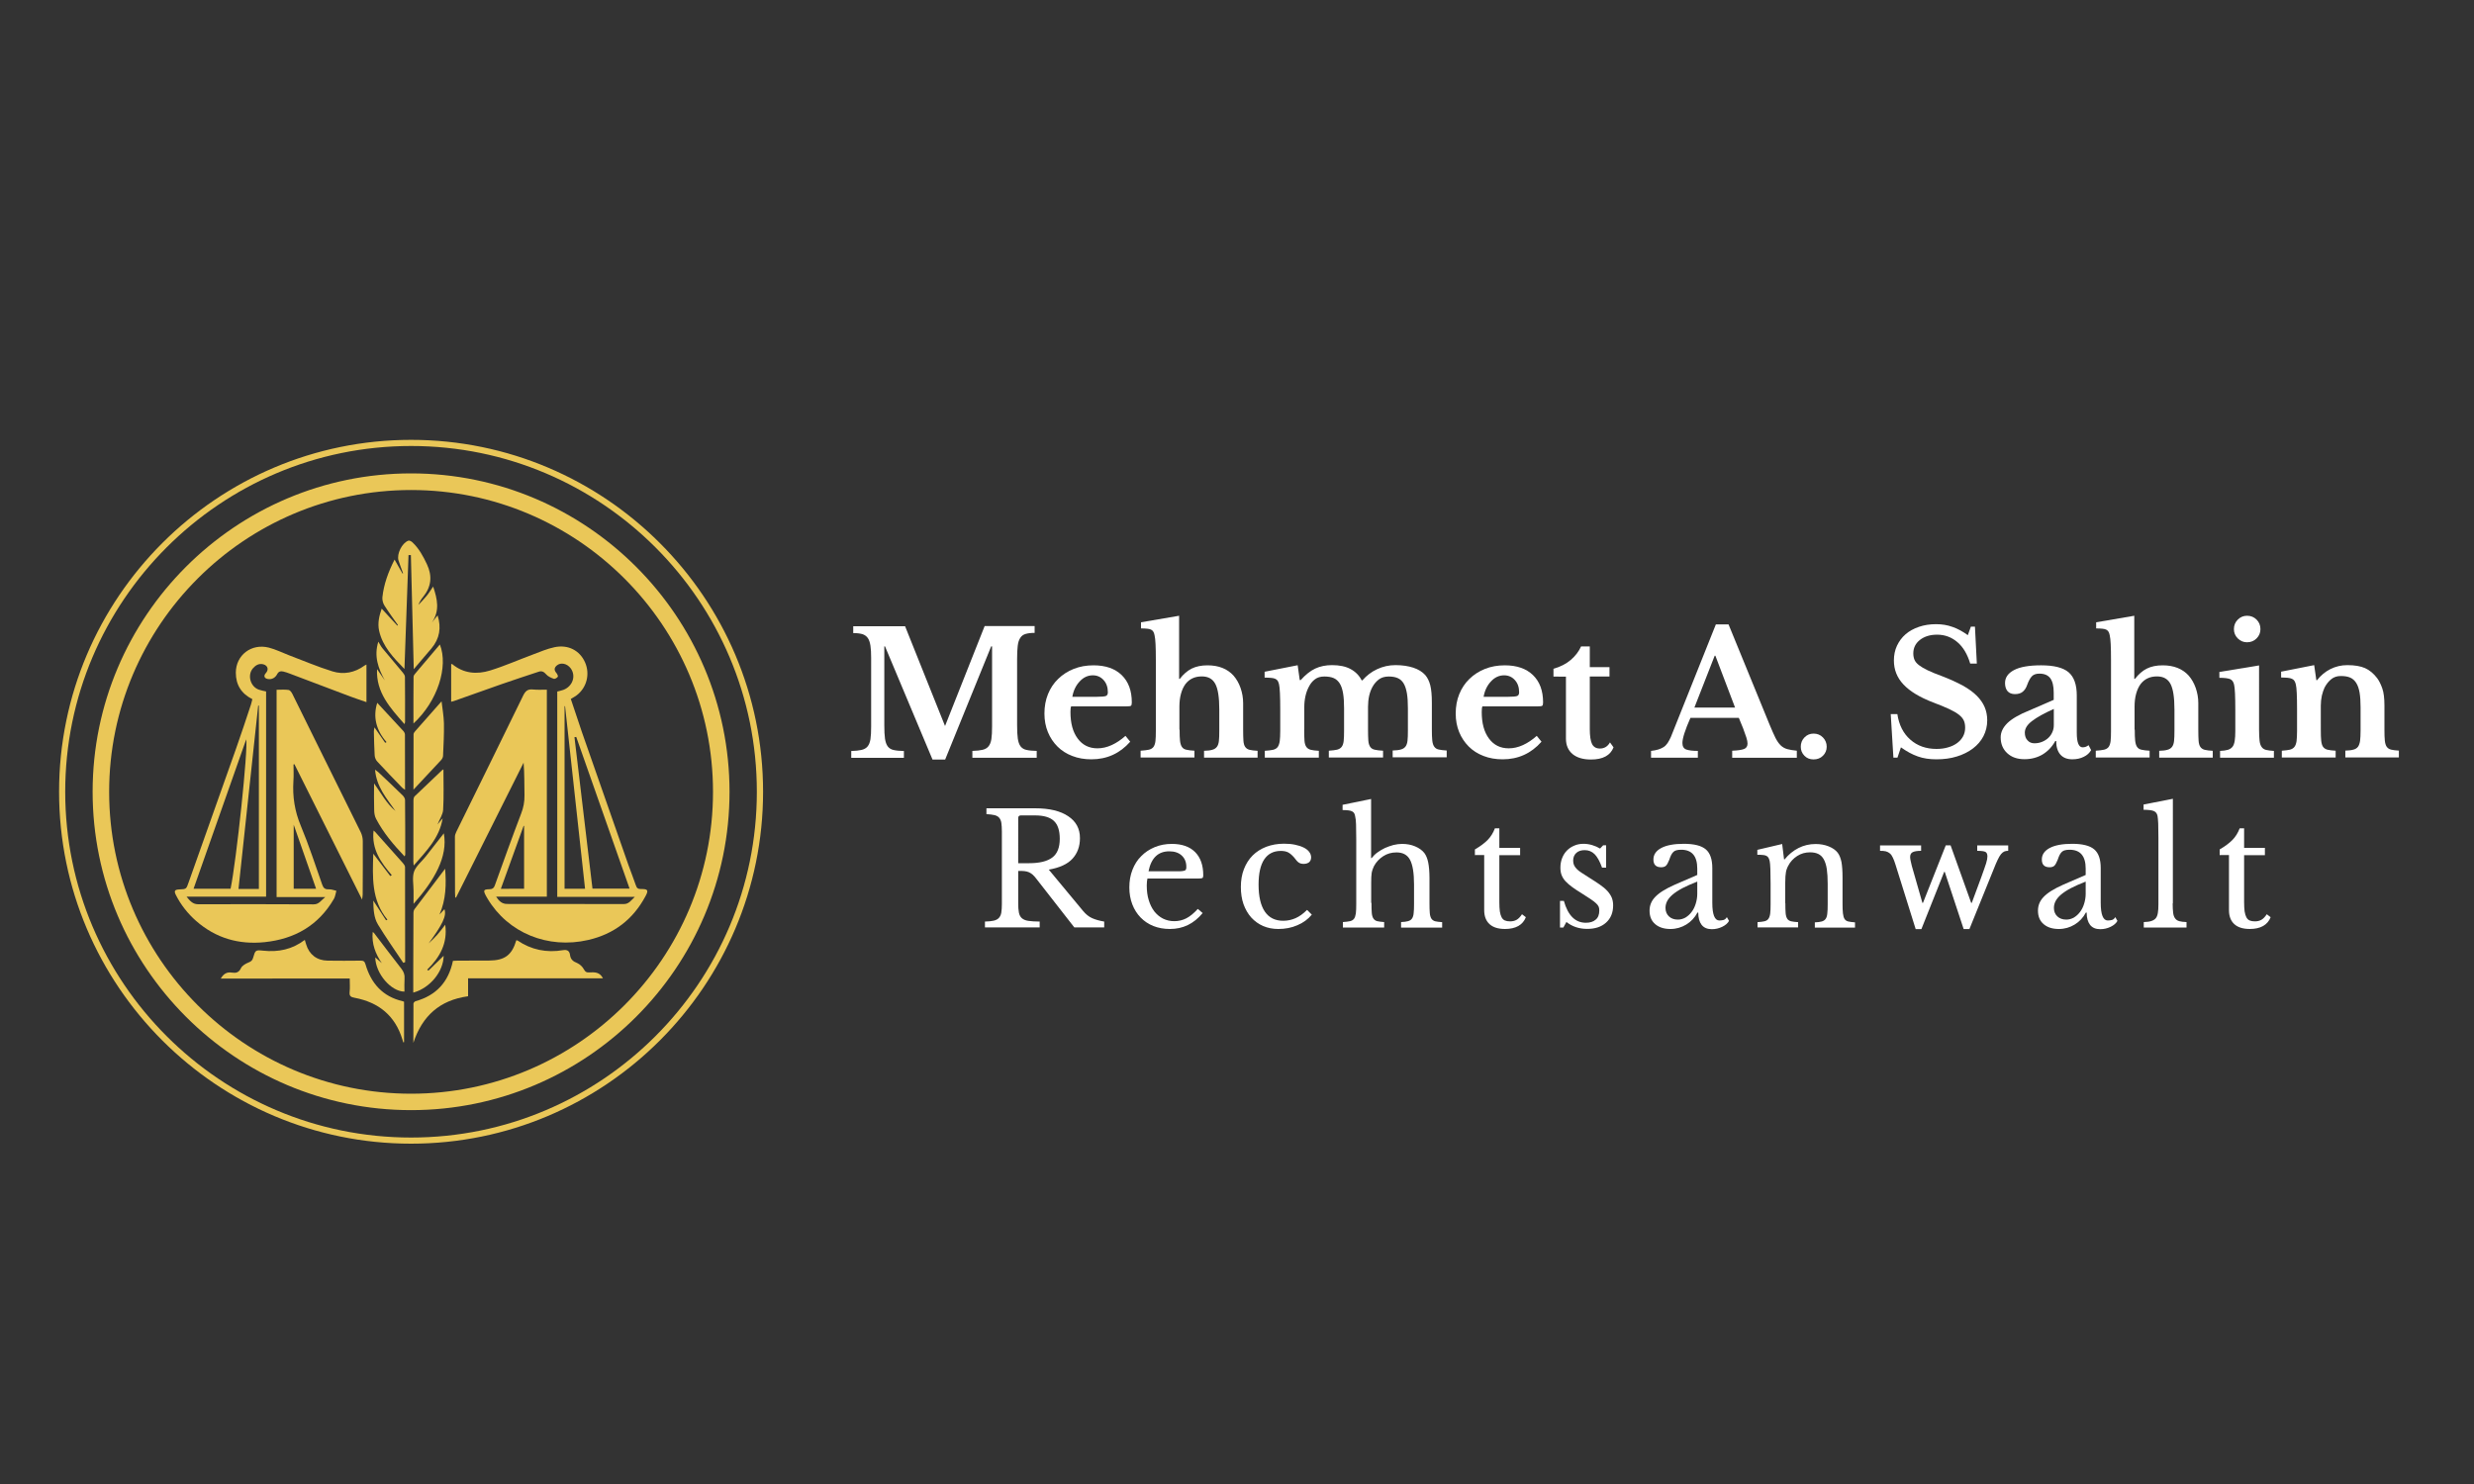 <?xml version="1.0" encoding="UTF-8"?>
<!-- Generator: Adobe Illustrator 28.3.0, SVG Export Plug-In . SVG Version: 6.00 Build 0)  -->
<svg xmlns="http://www.w3.org/2000/svg" xmlns:xlink="http://www.w3.org/1999/xlink" version="1.1" id="Layer_1" x="0px" y="0px" viewBox="0 0 250 150" style="enable-background:new 0 0 250 150;" xml:space="preserve">
<rect x="0" y="0" width="250" height="150" fill="#333333" stroke="none"/>
<style type="text/css">
	.st0{fill:#FFFFFF;}
	.st1{fill:#EAC758;}
</style>
<g>
	<g>
		<path class="st0" d="M95.51,73.35l3.99-10.07h5.05v0.69c-0.38,0-0.69,0.04-0.92,0.11c-0.24,0.07-0.42,0.21-0.54,0.41    c-0.13,0.2-0.21,0.46-0.25,0.8c-0.04,0.34-0.06,0.77-0.06,1.29v6.71c0,0.58,0.02,1.03,0.07,1.37c0.05,0.33,0.14,0.59,0.28,0.78    c0.14,0.18,0.34,0.31,0.6,0.36c0.26,0.06,0.6,0.09,1.03,0.1v0.69h-6.5v-0.69c0.43-0.01,0.77-0.05,1.03-0.11    c0.26-0.06,0.46-0.18,0.6-0.35c0.14-0.17,0.24-0.42,0.29-0.73c0.05-0.32,0.07-0.75,0.07-1.29v-8.09h-0.09l-4.65,11.44h-1.28    l-4.8-11.44h-0.07v7.97c0,0.58,0.02,1.03,0.07,1.37c0.05,0.33,0.14,0.59,0.28,0.78c0.14,0.18,0.34,0.31,0.6,0.36    c0.26,0.06,0.6,0.09,1.03,0.1v0.69h-5.32v-0.69c0.43-0.01,0.77-0.05,1.04-0.11c0.26-0.06,0.47-0.18,0.61-0.35    c0.14-0.17,0.24-0.42,0.29-0.73c0.05-0.32,0.07-0.75,0.07-1.29v-6.95c0-0.48-0.02-0.89-0.07-1.21c-0.05-0.32-0.13-0.58-0.26-0.77    c-0.13-0.19-0.31-0.32-0.54-0.4c-0.24-0.07-0.55-0.11-0.94-0.11v-0.69h5.24l4.03,10.07H95.51z"></path>
		<path class="st0" d="M114.21,74.97c-1.05,1.19-2.36,1.78-3.92,1.78c-0.71,0-1.36-0.11-1.94-0.34c-0.58-0.22-1.08-0.54-1.49-0.95    c-0.41-0.41-0.74-0.9-0.97-1.46c-0.23-0.56-0.35-1.19-0.35-1.88c0-0.71,0.12-1.37,0.36-1.96c0.24-0.59,0.58-1.11,1.03-1.54    c0.44-0.43,0.97-0.77,1.57-1.01c0.6-0.24,1.27-0.36,2-0.36c1.22,0,2.17,0.33,2.85,0.99c0.68,0.66,1.02,1.58,1.02,2.76    c0,0.18-0.03,0.3-0.09,0.34c-0.06,0.04-0.22,0.06-0.48,0.06h-5.56c-0.05,0.1-0.07,0.29-0.07,0.57c0,1.13,0.24,2.02,0.73,2.68    c0.49,0.66,1.15,0.99,2,0.99c0.48,0,0.96-0.11,1.44-0.33c0.48-0.22,0.94-0.53,1.39-0.93L114.21,74.97z M110.86,70.43    c0.46,0,0.76-0.03,0.89-0.08c0.13-0.05,0.2-0.18,0.2-0.37c0-0.51-0.14-0.92-0.43-1.24c-0.29-0.32-0.65-0.48-1.09-0.48    c-0.5,0-0.94,0.2-1.32,0.61c-0.39,0.41-0.64,0.93-0.75,1.56H110.86z"></path>
		<path class="st0" d="M119.2,73.75c0,0.47,0.01,0.84,0.04,1.11c0.03,0.27,0.09,0.48,0.19,0.63c0.1,0.15,0.25,0.25,0.45,0.29    c0.2,0.05,0.48,0.08,0.82,0.1v0.69h-5.44v-0.69c0.35-0.02,0.62-0.06,0.83-0.1c0.21-0.05,0.36-0.14,0.47-0.28    c0.1-0.14,0.17-0.34,0.2-0.6c0.03-0.26,0.04-0.61,0.04-1.05v-7.1c0-0.69-0.01-1.24-0.03-1.63c-0.02-0.4-0.05-0.7-0.1-0.91    c-0.03-0.15-0.07-0.27-0.12-0.35c-0.05-0.09-0.12-0.16-0.22-0.21c-0.1-0.05-0.23-0.09-0.4-0.1c-0.17-0.02-0.38-0.03-0.63-0.03    V62.9l3.85-0.66v6.38h0.07c0.36-0.47,0.76-0.82,1.2-1.04c0.44-0.22,0.98-0.33,1.6-0.33c1.13,0,2,0.35,2.63,1.04    c0.3,0.35,0.54,0.76,0.71,1.25c0.17,0.49,0.26,1,0.26,1.53v2.68c0,0.48,0.01,0.86,0.03,1.13c0.02,0.27,0.08,0.48,0.18,0.62    c0.1,0.14,0.24,0.24,0.44,0.29c0.2,0.05,0.47,0.08,0.81,0.1v0.69h-5.41v-0.69c0.35-0.01,0.62-0.04,0.82-0.1    c0.2-0.05,0.36-0.15,0.47-0.29c0.11-0.14,0.18-0.34,0.21-0.6c0.03-0.26,0.04-0.61,0.04-1.05v-2.13c0-1.22-0.13-2.08-0.4-2.59    c-0.27-0.51-0.72-0.76-1.37-0.76c-0.69,0-1.24,0.25-1.64,0.76c-0.2,0.27-0.35,0.59-0.46,0.99c-0.11,0.39-0.16,0.83-0.16,1.31    V73.75z"></path>
		<path class="st0" d="M131.79,73.73c0,0.48,0.01,0.86,0.03,1.14c0.02,0.28,0.09,0.49,0.19,0.63c0.1,0.14,0.25,0.24,0.45,0.29    c0.2,0.05,0.47,0.08,0.81,0.1v0.69h-5.46v-0.69c0.35-0.02,0.62-0.06,0.83-0.1c0.21-0.05,0.36-0.14,0.47-0.28    c0.1-0.14,0.17-0.34,0.21-0.6c0.03-0.26,0.05-0.61,0.05-1.05v-2.14c0-0.66-0.01-1.2-0.03-1.64c-0.02-0.44-0.05-0.74-0.09-0.9    c-0.03-0.15-0.08-0.27-0.13-0.35c-0.05-0.09-0.13-0.16-0.24-0.21c-0.11-0.05-0.25-0.09-0.42-0.1s-0.4-0.03-0.67-0.03v-0.59    l3.34-0.66l0.21,1.5h0.1c0.48-0.54,0.97-0.93,1.46-1.16c0.49-0.23,1.06-0.35,1.7-0.35c0.76,0,1.39,0.13,1.88,0.4    c0.5,0.27,0.87,0.65,1.12,1.14h0.07c0.42-0.48,0.91-0.86,1.49-1.13c0.58-0.27,1.19-0.41,1.85-0.41c0.69,0,1.29,0.09,1.81,0.26    c0.51,0.17,0.91,0.42,1.2,0.74c0.23,0.27,0.4,0.61,0.51,1.04c0.11,0.43,0.16,1.02,0.16,1.78v2.66c0,0.47,0.01,0.85,0.04,1.12    c0.03,0.28,0.09,0.49,0.2,0.64c0.1,0.15,0.25,0.25,0.45,0.29c0.2,0.05,0.47,0.08,0.81,0.1v0.69h-5.46v-0.69    c0.35-0.01,0.62-0.04,0.82-0.1c0.2-0.05,0.36-0.15,0.47-0.29c0.11-0.14,0.18-0.34,0.21-0.6c0.03-0.25,0.04-0.6,0.04-1.04V71.6    c0-0.6-0.03-1.11-0.1-1.52c-0.07-0.41-0.18-0.75-0.33-1c-0.15-0.25-0.35-0.43-0.6-0.54c-0.25-0.11-0.55-0.16-0.91-0.16    c-0.4,0-0.73,0.1-0.99,0.29c-0.26,0.2-0.48,0.45-0.65,0.76c-0.3,0.54-0.45,1.22-0.45,2.02v2.28c0,0.47,0.01,0.85,0.03,1.12    c0.02,0.28,0.09,0.49,0.19,0.64c0.1,0.15,0.26,0.25,0.46,0.29c0.2,0.05,0.48,0.08,0.84,0.1v0.69h-5.48v-0.69    c0.35-0.02,0.62-0.06,0.82-0.1c0.2-0.05,0.36-0.14,0.47-0.28c0.11-0.14,0.18-0.34,0.21-0.6c0.03-0.26,0.04-0.61,0.04-1.05V71.6    c0-0.6-0.03-1.11-0.1-1.52c-0.07-0.41-0.18-0.75-0.34-1c-0.16-0.25-0.36-0.43-0.61-0.54c-0.25-0.11-0.57-0.16-0.95-0.16    s-0.69,0.09-0.94,0.28c-0.25,0.18-0.45,0.43-0.61,0.74c-0.15,0.28-0.27,0.59-0.35,0.95c-0.08,0.36-0.12,0.73-0.12,1.11V73.73z"></path>
		<path class="st0" d="M155.77,74.97c-1.05,1.19-2.36,1.78-3.92,1.78c-0.71,0-1.36-0.11-1.94-0.34c-0.58-0.22-1.08-0.54-1.49-0.95    c-0.41-0.41-0.74-0.9-0.97-1.46c-0.23-0.56-0.35-1.19-0.35-1.88c0-0.71,0.12-1.37,0.36-1.96c0.24-0.59,0.58-1.11,1.03-1.54    c0.44-0.43,0.97-0.77,1.57-1.01c0.6-0.24,1.27-0.36,2-0.36c1.22,0,2.17,0.33,2.85,0.99c0.68,0.66,1.02,1.58,1.02,2.76    c0,0.18-0.03,0.3-0.09,0.34c-0.06,0.04-0.22,0.06-0.48,0.06h-5.56c-0.05,0.1-0.07,0.29-0.07,0.57c0,1.13,0.24,2.02,0.73,2.68    c0.49,0.66,1.15,0.99,2,0.99c0.48,0,0.96-0.11,1.44-0.33c0.48-0.22,0.94-0.53,1.39-0.93L155.77,74.97z M152.42,70.43    c0.46,0,0.76-0.03,0.89-0.08c0.13-0.05,0.2-0.18,0.2-0.37c0-0.51-0.14-0.92-0.43-1.24c-0.29-0.32-0.65-0.48-1.09-0.48    c-0.5,0-0.94,0.2-1.32,0.61c-0.39,0.41-0.64,0.93-0.75,1.56H152.42z"></path>
		<path class="st0" d="M156.98,68.37V67.6c0.69-0.2,1.27-0.49,1.74-0.89c0.47-0.4,0.82-0.86,1.05-1.37h0.88v2.09h1.99v0.95h-1.99    v5.31c0,0.71,0.08,1.22,0.23,1.52c0.16,0.3,0.42,0.45,0.79,0.45c0.45,0,0.79-0.21,1.02-0.62l0.36,0.5    c-0.32,0.82-1.08,1.23-2.28,1.23c-0.79,0-1.41-0.18-1.86-0.55c-0.44-0.37-0.67-0.89-0.67-1.56v-6.27H156.98z"></path>
		<path class="st0" d="M175.71,72.56h-4.89c-0.54,1.22-0.81,2.07-0.81,2.54c0,0.35,0.13,0.56,0.39,0.66    c0.26,0.09,0.65,0.14,1.17,0.14v0.69h-4.73v-0.69c0.28-0.03,0.52-0.08,0.72-0.14c0.2-0.06,0.38-0.14,0.54-0.24    c0.16-0.1,0.29-0.24,0.41-0.41c0.11-0.17,0.22-0.37,0.33-0.61l4.55-11.39h1.28l4.13,10.09c0.24,0.59,0.45,1.05,0.61,1.38    c0.17,0.33,0.35,0.59,0.54,0.77c0.19,0.18,0.41,0.3,0.66,0.37c0.25,0.07,0.57,0.12,0.96,0.16v0.71h-6.53v-0.71    c0.55-0.02,0.95-0.08,1.19-0.17c0.24-0.09,0.36-0.28,0.36-0.55c0-0.16-0.04-0.37-0.12-0.62c-0.08-0.25-0.19-0.56-0.33-0.93    L175.71,72.56z M171.22,71.52h4.11l-1.99-5.24h-0.07L171.22,71.52z"></path>
		<path class="st0" d="M181.97,75.48c0-0.37,0.12-0.68,0.37-0.94c0.25-0.26,0.56-0.39,0.92-0.39c0.38,0,0.7,0.13,0.95,0.39    s0.38,0.57,0.38,0.94c0,0.36-0.13,0.66-0.38,0.91c-0.25,0.25-0.57,0.37-0.95,0.37c-0.37,0-0.68-0.12-0.92-0.37    C182.09,76.14,181.97,75.83,181.97,75.48z"></path>
		<path class="st0" d="M191.06,72.18h0.67c0.16,1.09,0.6,1.96,1.31,2.58c0.71,0.63,1.6,0.94,2.64,0.94c0.43,0,0.82-0.05,1.18-0.16    c0.36-0.1,0.66-0.25,0.92-0.44c0.25-0.19,0.45-0.41,0.59-0.67s0.21-0.55,0.21-0.87c0-0.28-0.04-0.52-0.13-0.72    c-0.09-0.2-0.25-0.4-0.49-0.59c-0.24-0.19-0.57-0.38-0.99-0.58c-0.42-0.2-0.97-0.42-1.63-0.67c-1.35-0.52-2.34-1.12-2.99-1.81    c-0.65-0.69-0.97-1.49-0.97-2.43c0-0.54,0.1-1.04,0.31-1.49c0.21-0.45,0.5-0.84,0.87-1.16c0.37-0.32,0.82-0.57,1.35-0.75    c0.52-0.18,1.1-0.27,1.74-0.27c0.59,0,1.14,0.09,1.66,0.28c0.52,0.18,1.03,0.46,1.54,0.83l0.31-0.86h0.41l0.19,3.73h-0.67    c-0.28-0.94-0.71-1.67-1.3-2.17c-0.59-0.5-1.27-0.75-2.04-0.75c-0.71,0-1.29,0.18-1.74,0.53c-0.44,0.35-0.67,0.8-0.67,1.36    c0,0.24,0.04,0.46,0.12,0.65c0.08,0.19,0.23,0.37,0.45,0.54c0.22,0.17,0.52,0.35,0.9,0.53c0.38,0.18,0.87,0.38,1.47,0.6    c0.81,0.31,1.49,0.63,2.07,0.94c0.57,0.32,1.04,0.66,1.4,1.02c0.36,0.36,0.63,0.75,0.8,1.15c0.17,0.4,0.26,0.85,0.26,1.33    c0,0.59-0.13,1.12-0.38,1.61c-0.25,0.48-0.61,0.9-1.06,1.24c-0.46,0.35-1,0.62-1.62,0.81c-0.63,0.2-1.32,0.29-2.08,0.29    c-0.69,0-1.31-0.09-1.87-0.29c-0.55-0.19-1.12-0.5-1.71-0.92l-0.35,1.04h-0.41L191.06,72.18z"></path>
		<path class="st0" d="M207.53,70.74v-0.73c0-0.67-0.12-1.15-0.35-1.46c-0.24-0.31-0.6-0.46-1.1-0.46c-0.33,0-0.59,0.09-0.76,0.27    c-0.17,0.18-0.33,0.48-0.48,0.89c-0.1,0.29-0.25,0.51-0.44,0.67c-0.19,0.16-0.45,0.24-0.79,0.24c-0.32,0-0.57-0.1-0.74-0.29    c-0.17-0.2-0.26-0.47-0.26-0.83c0-0.55,0.3-0.99,0.91-1.31c0.6-0.32,1.52-0.48,2.74-0.48c1.29,0,2.21,0.23,2.77,0.7    c0.55,0.47,0.83,1.25,0.83,2.34v3.78c0,0.98,0.2,1.47,0.59,1.47c0.22,0,0.42-0.07,0.6-0.22l0.26,0.5    c-0.16,0.29-0.41,0.52-0.75,0.68c-0.34,0.17-0.72,0.25-1.15,0.25c-0.53,0-0.93-0.16-1.21-0.48c-0.28-0.32-0.42-0.78-0.42-1.37    h-0.09c-0.33,0.6-0.77,1.05-1.3,1.37c-0.53,0.31-1.14,0.47-1.81,0.47c-0.73,0-1.31-0.2-1.75-0.61s-0.66-0.94-0.66-1.6    c0-0.51,0.22-0.98,0.67-1.43c0.45-0.44,1.2-0.88,2.25-1.3L207.53,70.74z M207.53,71.66c-0.97,0.44-1.7,0.84-2.19,1.22    c-0.49,0.37-0.73,0.76-0.73,1.17c0,0.33,0.09,0.6,0.28,0.79c0.18,0.2,0.41,0.29,0.69,0.29c0.28,0,0.54-0.05,0.78-0.15    c0.24-0.1,0.45-0.23,0.62-0.39c0.17-0.16,0.31-0.35,0.41-0.58c0.1-0.22,0.15-0.46,0.15-0.72V71.66z"></path>
		<path class="st0" d="M215.72,73.75c0,0.47,0.01,0.84,0.04,1.11c0.03,0.27,0.09,0.48,0.19,0.63c0.1,0.15,0.25,0.25,0.45,0.29    c0.2,0.05,0.48,0.08,0.82,0.1v0.69h-5.44v-0.69c0.35-0.02,0.62-0.06,0.83-0.1c0.21-0.05,0.36-0.14,0.47-0.28    c0.1-0.14,0.17-0.34,0.2-0.6c0.03-0.26,0.04-0.61,0.04-1.05v-7.1c0-0.69-0.01-1.24-0.03-1.63c-0.02-0.4-0.05-0.7-0.1-0.91    c-0.03-0.15-0.07-0.27-0.12-0.35s-0.12-0.16-0.22-0.21c-0.1-0.05-0.23-0.09-0.4-0.1c-0.17-0.02-0.38-0.03-0.63-0.03V62.9    l3.85-0.66v6.38h0.07c0.36-0.47,0.76-0.82,1.2-1.04c0.44-0.22,0.98-0.33,1.6-0.33c1.13,0,2,0.35,2.63,1.04    c0.3,0.35,0.54,0.76,0.71,1.25c0.17,0.49,0.26,1,0.26,1.53v2.68c0,0.48,0.01,0.86,0.03,1.13c0.02,0.27,0.08,0.48,0.18,0.62    c0.1,0.14,0.24,0.24,0.44,0.29c0.2,0.05,0.47,0.08,0.81,0.1v0.69h-5.41v-0.69c0.35-0.01,0.62-0.04,0.82-0.1    c0.2-0.05,0.36-0.15,0.47-0.29c0.11-0.14,0.18-0.34,0.21-0.6c0.03-0.26,0.04-0.61,0.04-1.05v-2.13c0-1.22-0.13-2.08-0.4-2.59    c-0.27-0.51-0.72-0.76-1.37-0.76c-0.69,0-1.24,0.25-1.64,0.76c-0.2,0.27-0.35,0.59-0.46,0.99c-0.11,0.39-0.16,0.83-0.16,1.31    V73.75z"></path>
		<path class="st0" d="M228.28,73.75c0,0.46,0.02,0.83,0.05,1.11c0.03,0.28,0.1,0.49,0.21,0.64c0.1,0.15,0.25,0.25,0.45,0.3    c0.2,0.05,0.46,0.08,0.79,0.1v0.69h-5.44v-0.69c0.32-0.01,0.58-0.05,0.79-0.11c0.2-0.06,0.36-0.17,0.47-0.31    c0.11-0.14,0.18-0.35,0.22-0.6c0.04-0.26,0.06-0.59,0.06-0.99v-2.13c0-0.67-0.01-1.22-0.03-1.65c-0.02-0.43-0.05-0.73-0.09-0.89    c-0.06-0.29-0.19-0.48-0.39-0.57c-0.2-0.09-0.57-0.14-1.1-0.14v-0.59l4.01-0.66V73.75z M225.74,63.59c0-0.38,0.13-0.7,0.39-0.96    c0.26-0.26,0.57-0.39,0.94-0.39c0.38,0,0.7,0.13,0.96,0.39c0.26,0.26,0.39,0.58,0.39,0.96c0,0.37-0.13,0.68-0.39,0.94    c-0.26,0.26-0.58,0.39-0.96,0.39c-0.37,0-0.68-0.13-0.94-0.39C225.87,64.27,225.74,63.96,225.74,63.59z"></path>
		<path class="st0" d="M234.52,73.76c0,0.47,0.01,0.84,0.04,1.11c0.03,0.27,0.09,0.48,0.19,0.62c0.1,0.14,0.25,0.24,0.45,0.29    c0.2,0.05,0.48,0.08,0.82,0.1v0.69h-5.44v-0.69c0.33-0.02,0.6-0.06,0.8-0.1c0.2-0.05,0.36-0.14,0.47-0.28    c0.11-0.14,0.18-0.33,0.22-0.59c0.03-0.25,0.05-0.6,0.05-1.04v-2.16c0-0.68-0.01-1.23-0.03-1.65c-0.02-0.42-0.05-0.71-0.09-0.86    c-0.03-0.15-0.08-0.27-0.14-0.37c-0.06-0.1-0.14-0.17-0.26-0.22c-0.12-0.05-0.26-0.09-0.43-0.1s-0.39-0.03-0.66-0.03v-0.59    l3.34-0.66l0.22,1.52h0.07c0.38-0.48,0.83-0.86,1.35-1.12c0.52-0.26,1.09-0.4,1.71-0.4c0.74,0,1.33,0.1,1.79,0.3    c0.45,0.2,0.86,0.54,1.22,1.01c0.2,0.27,0.37,0.61,0.52,1.03c0.15,0.42,0.22,1,0.22,1.74v2.44c0,0.47,0.01,0.84,0.04,1.11    c0.03,0.27,0.09,0.48,0.19,0.62c0.1,0.14,0.24,0.24,0.44,0.29c0.2,0.05,0.46,0.08,0.79,0.1v0.69h-5.41v-0.69    c0.35-0.01,0.62-0.04,0.82-0.1c0.2-0.05,0.35-0.15,0.46-0.29c0.1-0.14,0.17-0.34,0.21-0.6c0.03-0.26,0.05-0.6,0.05-1.03v-2.35    c0-0.59-0.03-1.08-0.1-1.49c-0.07-0.4-0.18-0.73-0.34-0.98c-0.16-0.25-0.36-0.43-0.61-0.54c-0.25-0.11-0.57-0.16-0.95-0.16    c-0.37,0-0.69,0.1-0.95,0.31c-0.27,0.21-0.5,0.5-0.69,0.86c-0.1,0.21-0.19,0.48-0.27,0.8c-0.07,0.33-0.11,0.67-0.11,1.03V73.76z"></path>
	</g>
	<g>
		<path class="st0" d="M109.13,84.71c0,0.84-0.25,1.53-0.75,2.08c-0.5,0.55-1.3,0.92-2.4,1.11l3.46,4.17    c0.28,0.34,0.59,0.59,0.93,0.74c0.34,0.15,0.74,0.26,1.21,0.34v0.59h-3.02l-3.84-4.92c-0.14-0.18-0.26-0.32-0.38-0.42    c-0.12-0.1-0.25-0.19-0.38-0.24c-0.13-0.06-0.28-0.09-0.45-0.11c-0.17-0.02-0.38-0.02-0.62-0.02v3.26c0,0.39,0.02,0.7,0.07,0.95    c0.05,0.25,0.15,0.44,0.3,0.57s0.37,0.23,0.66,0.27s0.67,0.07,1.14,0.07v0.59h-5.53v-0.59c0.37-0.01,0.66-0.04,0.88-0.09    c0.22-0.05,0.4-0.14,0.52-0.27c0.12-0.13,0.21-0.3,0.25-0.53c0.04-0.23,0.06-0.53,0.06-0.89v-7.3c0-0.37-0.02-0.66-0.05-0.88    s-0.11-0.4-0.22-0.53c-0.11-0.13-0.27-0.22-0.48-0.27s-0.48-0.08-0.81-0.1v-0.59h4.92c1.44,0,2.56,0.27,3.34,0.8    C108.73,83.02,109.13,83.76,109.13,84.71z M102.89,87.25H104c1.04,0,1.82-0.19,2.33-0.57c0.51-0.38,0.76-1.01,0.76-1.89    c0-0.85-0.2-1.45-0.6-1.82c-0.4-0.37-1.03-0.55-1.89-0.55h-1.44c-0.18,0-0.27,0.09-0.27,0.27V87.25z"></path>
		<path class="st0" d="M121.53,92.29c-0.89,1.08-1.99,1.61-3.3,1.61c-0.62,0-1.17-0.1-1.68-0.3c-0.5-0.2-0.93-0.49-1.29-0.86    c-0.36-0.37-0.64-0.81-0.84-1.33s-0.3-1.09-0.3-1.71c0-0.64,0.1-1.23,0.31-1.77c0.21-0.54,0.5-1.01,0.89-1.39    c0.38-0.39,0.83-0.69,1.36-0.91c0.53-0.22,1.1-0.33,1.73-0.33c1.01,0,1.8,0.27,2.35,0.82c0.55,0.55,0.83,1.33,0.83,2.36    c0,0.15-0.03,0.23-0.09,0.27c-0.06,0.03-0.19,0.05-0.4,0.05h-5.15c-0.02,0.08-0.04,0.19-0.05,0.3c-0.01,0.12-0.02,0.25-0.02,0.4    c0,0.54,0.06,1.04,0.2,1.48c0.13,0.44,0.32,0.82,0.56,1.14c0.25,0.31,0.54,0.56,0.88,0.73c0.34,0.17,0.72,0.26,1.14,0.26    c0.44,0,0.85-0.1,1.22-0.29s0.76-0.51,1.16-0.95L121.53,92.29z M118.95,88.07c0.21,0,0.38,0,0.5-0.02s0.22-0.03,0.28-0.06    s0.1-0.08,0.12-0.13c0.02-0.06,0.03-0.13,0.03-0.23c0-0.48-0.15-0.86-0.46-1.15s-0.73-0.43-1.26-0.43c-1.13,0-1.83,0.67-2.1,2.02    H118.95z"></path>
		<path class="st0" d="M132.56,92.45c-0.38,0.46-0.86,0.82-1.46,1.07c-0.59,0.26-1.24,0.38-1.93,0.38c-0.55,0-1.06-0.1-1.53-0.3    c-0.46-0.2-0.86-0.49-1.2-0.86c-0.33-0.37-0.59-0.82-0.78-1.34c-0.18-0.52-0.27-1.1-0.27-1.74c0-0.67,0.1-1.27,0.31-1.81    c0.21-0.54,0.5-1,0.88-1.38c0.38-0.38,0.84-0.67,1.38-0.88c0.54-0.2,1.13-0.31,1.78-0.31c0.41,0,0.78,0.03,1.11,0.1    c0.33,0.07,0.62,0.16,0.87,0.28c0.25,0.12,0.44,0.27,0.57,0.44s0.2,0.36,0.2,0.56c0,0.21-0.07,0.37-0.2,0.49    c-0.14,0.11-0.32,0.17-0.56,0.17c-0.19,0-0.34-0.04-0.47-0.12c-0.13-0.08-0.29-0.25-0.49-0.53c-0.21-0.24-0.41-0.41-0.6-0.51    c-0.19-0.1-0.44-0.15-0.74-0.15c-0.74,0-1.3,0.29-1.68,0.86c-0.38,0.57-0.57,1.42-0.57,2.54c0,1.2,0.21,2.11,0.63,2.73    s1.04,0.93,1.86,0.93c0.44,0,0.85-0.09,1.24-0.26c0.39-0.17,0.78-0.45,1.17-0.84L132.56,92.45z"></path>
		<path class="st0" d="M138.59,91.26c0,0.43,0.01,0.77,0.03,1.02c0.02,0.25,0.08,0.44,0.17,0.57c0.09,0.13,0.22,0.22,0.38,0.26    c0.17,0.04,0.4,0.07,0.7,0.09v0.55h-4.17V93.2c0.3-0.02,0.54-0.05,0.72-0.09c0.18-0.04,0.31-0.12,0.41-0.25    c0.09-0.13,0.15-0.31,0.18-0.54c0.03-0.23,0.04-0.55,0.04-0.95v-6.56c0-0.62-0.01-1.11-0.02-1.47s-0.04-0.64-0.09-0.83    c-0.02-0.12-0.05-0.23-0.1-0.31s-0.12-0.14-0.21-0.19s-0.22-0.08-0.38-0.1c-0.16-0.02-0.35-0.03-0.58-0.03v-0.53l2.88-0.59v5.97    h0.06c0.16-0.21,0.35-0.4,0.59-0.57c0.23-0.17,0.49-0.32,0.76-0.45c0.27-0.12,0.56-0.22,0.85-0.3c0.3-0.07,0.59-0.11,0.87-0.11    c0.48,0,0.92,0.08,1.32,0.25s0.71,0.39,0.93,0.67c0.18,0.24,0.31,0.56,0.39,0.95c0.08,0.39,0.13,0.92,0.13,1.59v2.51    c0,0.43,0.01,0.76,0.03,1.01c0.02,0.25,0.08,0.44,0.16,0.57s0.22,0.22,0.38,0.27c0.17,0.04,0.4,0.07,0.71,0.09v0.55h-4.15V93.2    c0.29-0.01,0.53-0.04,0.7-0.09c0.18-0.05,0.31-0.13,0.4-0.26c0.09-0.13,0.15-0.31,0.17-0.54c0.03-0.23,0.04-0.55,0.04-0.95V89.4    c0-1.17-0.14-2-0.41-2.5s-0.73-0.74-1.36-0.74c-0.49,0-0.94,0.12-1.34,0.38s-0.72,0.59-0.95,1.03c-0.05,0.11-0.1,0.22-0.13,0.32    c-0.04,0.1-0.06,0.21-0.09,0.34c-0.02,0.13-0.03,0.27-0.04,0.43c0,0.16-0.01,0.36-0.01,0.6V91.26z"></path>
		<path class="st0" d="M149.04,86.44v-0.58c0.55-0.32,0.99-0.65,1.3-0.97s0.55-0.71,0.72-1.16h0.45v1.97h2.1v0.74h-2.1v4.76    c0,0.37,0.02,0.67,0.05,0.92c0.04,0.25,0.1,0.45,0.18,0.6c0.08,0.15,0.19,0.26,0.33,0.32s0.31,0.09,0.52,0.09    c0.26,0,0.48-0.05,0.67-0.16s0.36-0.29,0.54-0.56l0.39,0.3c-0.15,0.39-0.4,0.68-0.76,0.89c-0.36,0.2-0.81,0.3-1.34,0.3    c-0.69,0-1.21-0.16-1.57-0.49s-0.54-0.8-0.54-1.42v-5.56H149.04z"></path>
		<path class="st0" d="M157.98,93.75h-0.34v-2.69h0.39c0.41,1.47,1.15,2.21,2.22,2.21c0.42,0,0.75-0.1,0.99-0.31    c0.25-0.2,0.37-0.51,0.37-0.93c0-0.16-0.02-0.29-0.07-0.4c-0.05-0.11-0.14-0.22-0.27-0.34c-0.13-0.12-0.31-0.26-0.55-0.42    c-0.23-0.16-0.55-0.36-0.93-0.6c-0.36-0.22-0.66-0.42-0.92-0.61c-0.26-0.19-0.48-0.38-0.66-0.57c-0.18-0.19-0.31-0.4-0.4-0.62    c-0.09-0.22-0.13-0.48-0.13-0.77c0-0.35,0.06-0.68,0.18-0.98c0.12-0.3,0.28-0.55,0.49-0.76s0.45-0.37,0.74-0.49    c0.28-0.12,0.59-0.18,0.92-0.18c0.28,0,0.57,0.04,0.88,0.13c0.3,0.09,0.57,0.21,0.8,0.35l0.31-0.33h0.3v2.26h-0.41    c-0.23-0.64-0.48-1.09-0.75-1.36s-0.61-0.41-1-0.41c-0.36,0-0.64,0.09-0.85,0.28c-0.21,0.19-0.32,0.45-0.32,0.78    c0,0.18,0.03,0.33,0.09,0.46c0.06,0.13,0.15,0.26,0.27,0.38c0.12,0.13,0.28,0.25,0.48,0.38c0.19,0.13,0.42,0.28,0.7,0.45    c0.45,0.28,0.83,0.53,1.15,0.75c0.32,0.22,0.58,0.44,0.77,0.65s0.34,0.44,0.44,0.67c0.09,0.23,0.14,0.49,0.14,0.78    c0,0.74-0.24,1.32-0.72,1.75s-1.11,0.63-1.9,0.63c-0.81,0-1.51-0.23-2.1-0.7L157.98,93.75z"></path>
		<path class="st0" d="M171.51,88.44V87.8c0-1.27-0.54-1.91-1.63-1.91c-0.18,0-0.33,0.02-0.46,0.05c-0.12,0.03-0.23,0.08-0.31,0.16    c-0.08,0.07-0.16,0.18-0.23,0.31s-0.13,0.3-0.2,0.5c-0.12,0.3-0.23,0.5-0.34,0.6c-0.11,0.1-0.27,0.15-0.48,0.15    c-0.52,0-0.78-0.26-0.78-0.78c0-0.5,0.27-0.89,0.8-1.17c0.53-0.28,1.29-0.42,2.27-0.42c1.04,0,1.79,0.19,2.22,0.56    c0.44,0.37,0.66,1,0.66,1.89v3.51c0,1.19,0.24,1.79,0.71,1.79c0.15,0,0.29-0.02,0.42-0.05c0.14-0.04,0.25-0.13,0.34-0.29    l0.22,0.38c-0.13,0.24-0.36,0.44-0.69,0.6c-0.33,0.16-0.68,0.24-1.05,0.24c-0.46,0-0.8-0.15-1.03-0.44    c-0.22-0.29-0.34-0.7-0.34-1.24h-0.08c-0.27,0.51-0.65,0.92-1.13,1.21s-1.01,0.45-1.6,0.45c-0.66,0-1.17-0.17-1.55-0.5    s-0.56-0.78-0.56-1.35c0-0.25,0.04-0.49,0.13-0.72s0.23-0.45,0.43-0.66c0.2-0.21,0.46-0.42,0.78-0.62    c0.32-0.2,0.72-0.41,1.19-0.62L171.51,88.44z M171.51,89.11c-0.6,0.23-1.1,0.46-1.51,0.67c-0.41,0.22-0.74,0.44-1,0.66    c-0.25,0.22-0.43,0.44-0.54,0.66c-0.11,0.22-0.16,0.44-0.16,0.67c0,0.34,0.11,0.63,0.34,0.85c0.23,0.22,0.53,0.33,0.91,0.33    c0.27,0,0.52-0.07,0.76-0.2c0.23-0.14,0.44-0.32,0.62-0.56c0.18-0.23,0.32-0.51,0.42-0.83s0.16-0.66,0.16-1.01V89.11z"></path>
		<path class="st0" d="M180.41,91.29c0,0.43,0.01,0.76,0.03,1.01c0.02,0.25,0.08,0.43,0.16,0.56s0.22,0.22,0.39,0.26    c0.17,0.04,0.41,0.07,0.71,0.09v0.53h-4.1v-0.53c0.29-0.02,0.53-0.05,0.7-0.09c0.17-0.04,0.31-0.12,0.4-0.25s0.15-0.3,0.18-0.53    c0.03-0.23,0.04-0.54,0.04-0.94v-2.08c0-1.24-0.03-2-0.09-2.27c-0.03-0.14-0.07-0.25-0.12-0.34c-0.05-0.09-0.12-0.16-0.21-0.2    c-0.09-0.05-0.21-0.08-0.36-0.09c-0.15-0.02-0.33-0.02-0.56-0.02v-0.5l2.51-0.59l0.19,1.55h0.06c0.4-0.49,0.86-0.87,1.39-1.14    c0.53-0.27,1.11-0.41,1.74-0.41c0.48,0,0.92,0.08,1.32,0.24c0.4,0.16,0.7,0.37,0.91,0.64c0.18,0.24,0.3,0.55,0.38,0.93    c0.07,0.38,0.11,0.91,0.11,1.57v2.62c0,0.43,0.01,0.76,0.04,1.01c0.03,0.25,0.08,0.43,0.16,0.56c0.08,0.13,0.21,0.22,0.38,0.26    c0.17,0.04,0.4,0.07,0.68,0.09v0.53h-4.06v-0.53c0.29-0.01,0.52-0.04,0.7-0.09c0.17-0.05,0.3-0.13,0.39-0.26    c0.09-0.12,0.15-0.31,0.17-0.54c0.03-0.23,0.04-0.54,0.04-0.93v-2.07c0-0.59-0.03-1.1-0.09-1.5s-0.17-0.74-0.31-0.99    c-0.14-0.25-0.33-0.43-0.56-0.54c-0.23-0.11-0.51-0.16-0.83-0.16c-0.47,0-0.9,0.12-1.29,0.37s-0.7,0.58-0.92,1.01    c-0.05,0.1-0.1,0.2-0.13,0.3c-0.04,0.09-0.07,0.2-0.09,0.33c-0.02,0.12-0.04,0.27-0.05,0.43c-0.01,0.16-0.02,0.37-0.02,0.62V91.29    z"></path>
		<path class="st0" d="M194.16,93.91h-0.58l-2.04-6.52c-0.09-0.29-0.18-0.53-0.27-0.71c-0.08-0.18-0.18-0.32-0.3-0.42    c-0.12-0.1-0.25-0.17-0.41-0.21c-0.16-0.04-0.35-0.05-0.58-0.05v-0.55h4.15V86c-0.41,0-0.69,0.05-0.86,0.14    c-0.17,0.09-0.25,0.26-0.25,0.49c0,0.1,0.02,0.23,0.05,0.37c0.03,0.14,0.07,0.32,0.12,0.52l1.07,3.74h0.06l2.3-5.81h0.49    l2.08,5.81h0.06l0.94-2.54c0.12-0.34,0.23-0.63,0.31-0.87c0.08-0.23,0.15-0.43,0.2-0.59s0.08-0.29,0.1-0.4    c0.02-0.1,0.03-0.2,0.03-0.3c0-0.23-0.07-0.38-0.2-0.45S200.23,86,199.8,86v-0.55h3.13V86c-0.16,0-0.29,0.02-0.4,0.07    c-0.11,0.05-0.22,0.14-0.33,0.27s-0.22,0.33-0.34,0.58s-0.26,0.58-0.42,0.99l-2.43,6h-0.58l-1.91-5.78h-0.06L194.16,93.91z"></path>
		<path class="st0" d="M210.76,88.44V87.8c0-1.27-0.54-1.91-1.63-1.91c-0.18,0-0.33,0.02-0.46,0.05c-0.12,0.03-0.23,0.08-0.31,0.16    c-0.08,0.07-0.16,0.18-0.23,0.31s-0.13,0.3-0.2,0.5c-0.12,0.3-0.23,0.5-0.34,0.6c-0.11,0.1-0.27,0.15-0.48,0.15    c-0.52,0-0.78-0.26-0.78-0.78c0-0.5,0.27-0.89,0.8-1.17c0.53-0.28,1.29-0.42,2.27-0.42c1.04,0,1.79,0.19,2.22,0.56    c0.44,0.37,0.66,1,0.66,1.89v3.51c0,1.19,0.24,1.79,0.71,1.79c0.15,0,0.29-0.02,0.42-0.05c0.14-0.04,0.25-0.13,0.34-0.29    l0.22,0.38c-0.13,0.24-0.36,0.44-0.69,0.6c-0.33,0.16-0.68,0.24-1.05,0.24c-0.46,0-0.8-0.15-1.03-0.44    c-0.22-0.29-0.34-0.7-0.34-1.24h-0.08c-0.27,0.51-0.65,0.92-1.13,1.21s-1.01,0.45-1.6,0.45c-0.66,0-1.17-0.17-1.55-0.5    s-0.56-0.78-0.56-1.35c0-0.25,0.04-0.49,0.13-0.72s0.23-0.45,0.43-0.66c0.2-0.21,0.46-0.42,0.78-0.62    c0.32-0.2,0.72-0.41,1.19-0.62L210.76,88.44z M210.76,89.11c-0.6,0.23-1.1,0.46-1.51,0.67c-0.41,0.22-0.74,0.44-1,0.66    c-0.25,0.22-0.43,0.44-0.54,0.66c-0.11,0.22-0.16,0.44-0.16,0.67c0,0.34,0.11,0.63,0.34,0.85c0.23,0.22,0.53,0.33,0.91,0.33    c0.27,0,0.52-0.07,0.76-0.2c0.23-0.14,0.44-0.32,0.62-0.56c0.18-0.23,0.32-0.51,0.42-0.83s0.16-0.66,0.16-1.01V89.11z"></path>
		<path class="st0" d="M219.55,91.31c0,0.4,0.02,0.71,0.05,0.96s0.1,0.43,0.2,0.56c0.1,0.14,0.24,0.23,0.42,0.28    c0.18,0.05,0.42,0.08,0.73,0.09v0.55h-4.32V93.2c0.31-0.01,0.56-0.04,0.75-0.1c0.19-0.06,0.34-0.15,0.45-0.27    c0.11-0.13,0.18-0.3,0.22-0.53c0.04-0.22,0.06-0.52,0.06-0.88v-6.75c0-0.56-0.01-1.04-0.02-1.42c-0.02-0.38-0.04-0.64-0.07-0.78    c-0.05-0.24-0.17-0.4-0.37-0.49c-0.19-0.08-0.54-0.13-1.04-0.13v-0.53l2.96-0.58V91.31z"></path>
		<path class="st0" d="M224.3,86.44v-0.58c0.55-0.32,0.99-0.65,1.3-0.97s0.55-0.71,0.72-1.16h0.45v1.97h2.1v0.74h-2.1v4.76    c0,0.37,0.02,0.67,0.05,0.92c0.04,0.25,0.1,0.45,0.18,0.6c0.08,0.15,0.19,0.26,0.33,0.32s0.31,0.09,0.52,0.09    c0.26,0,0.48-0.05,0.67-0.16s0.36-0.29,0.54-0.56l0.39,0.3c-0.15,0.39-0.4,0.68-0.76,0.89c-0.36,0.2-0.81,0.3-1.34,0.3    c-0.69,0-1.21-0.16-1.57-0.49s-0.54-0.8-0.54-1.42v-5.56H224.3z"></path>
	</g>
</g>
<g>
	<path class="st1" d="M55.26,69.71c0,6.99,0,13.92,0,20.92c-1.7,0-3.37,0-5.13,0c0.31,0.47,0.61,0.74,1.11,0.74   c3.93,0,7.87,0,11.8,0.01c0.51,0,0.73-0.37,1.11-0.73c-2.66,0-5.23,0-7.84,0c0-6.94,0-13.83,0-20.75c0.18-0.05,0.41-0.09,0.62-0.17   c0.95-0.36,1.3-1.43,0.73-2.19c-0.37-0.48-0.99-0.61-1.39-0.28c-0.28,0.24-0.29,0.48-0.05,0.76c0.09,0.1,0.19,0.32,0.15,0.38   c-0.08,0.12-0.3,0.25-0.41,0.21c-0.28-0.1-0.58-0.23-0.77-0.45c-0.22-0.25-0.43-0.37-0.74-0.27c-1.26,0.41-2.51,0.83-3.76,1.26   c-1.61,0.56-3.22,1.14-4.83,1.71c-0.08,0.03-0.16,0.04-0.27,0.07c0-1.29,0-2.54,0-3.8c0.05,0,0.09-0.02,0.1-0.01   c1.15,0.96,2.49,1.07,3.84,0.65c1.46-0.45,2.88-1.08,4.31-1.61c0.72-0.27,1.43-0.58,2.18-0.74c1.39-0.3,2.57,0.33,3.1,1.53   c0.52,1.19,0.17,2.56-0.86,3.34c-0.17,0.13-0.36,0.22-0.58,0.36c0.37,1.11,0.74,2.23,1.12,3.34c1.57,4.49,3.14,8.98,4.71,13.46   c0.24,0.69,0.52,1.36,0.75,2.05c0.09,0.29,0.23,0.36,0.52,0.36c0.69-0.01,0.78,0.12,0.44,0.74c-1.26,2.34-3.18,3.81-5.78,4.41   c-4.07,0.94-8.11-0.71-10.18-4.19c-0.05-0.09-0.1-0.17-0.15-0.26c-0.3-0.57-0.26-0.67,0.37-0.68c0.29-0.01,0.42-0.11,0.52-0.38   c0.87-2.42,1.74-4.85,2.66-7.26c0.24-0.61,0.35-1.21,0.34-1.86c-0.02-1.09,0-2.18-0.09-3.29c-2.28,4.55-4.56,9.09-6.83,13.64   c-0.03-0.01-0.06-0.01-0.08-0.02c-0.01-0.16-0.02-0.33-0.02-0.49c-0.01-1.88-0.01-3.76-0.01-5.64c0-0.16,0.06-0.33,0.13-0.48   c2.26-4.6,4.53-9.2,6.77-13.8c0.22-0.44,0.45-0.66,0.96-0.61C54.3,69.74,54.77,69.71,55.26,69.71z M58.23,74.49   c-0.06,0.01-0.12,0.01-0.18,0.02c0.61,5.11,1.22,10.22,1.82,15.31c1.31,0,2.51,0,3.75,0C61.81,84.69,60.02,79.59,58.23,74.49z    M57.1,71.38c-0.02,0-0.03,0-0.05,0c0,6.14,0,12.29,0,18.45c0.72,0,1.41,0,2.07,0C58.45,83.67,57.78,77.52,57.1,71.38z    M52.96,89.83c0-2.13,0-4.24,0-6.35c-0.02,0-0.03,0-0.05,0c-0.76,2.11-1.52,4.22-2.3,6.36C51.42,89.83,52.18,89.83,52.96,89.83z"></path>
	<path class="st1" d="M36.59,90.93c-2.32-4.65-4.58-9.17-6.84-13.69c-0.03,0.01-0.06,0.02-0.09,0.03c0,0.56,0.03,1.12-0.01,1.68   c-0.1,1.57,0.13,3.05,0.75,4.53c0.81,1.94,1.46,3.95,2.16,5.94c0.12,0.35,0.29,0.49,0.67,0.47c0.25-0.01,0.51,0.09,0.76,0.15   c-0.08,0.27-0.11,0.58-0.25,0.82c-1.56,2.68-3.95,4.05-6.99,4.37c-2.62,0.27-4.94-0.4-6.93-2.14c-0.84-0.74-1.53-1.61-2.04-2.61   c-0.22-0.43-0.13-0.56,0.35-0.58c0.71-0.03,0.69-0.03,0.93-0.71c1.6-4.52,3.21-9.04,4.81-13.57c0.52-1.46,1-2.94,1.49-4.41   c0.06-0.17,0.09-0.36,0.14-0.54c-1.12-0.56-1.67-1.46-1.67-2.67c0-1.78,1.57-2.99,3.34-2.54c0.7,0.18,1.35,0.51,2.03,0.77   c1.46,0.55,2.9,1.17,4.39,1.63c1.13,0.35,2.26,0.14,3.25-0.59c0.04-0.03,0.1-0.05,0.19-0.1c0,1.27,0,2.5,0,3.8   c-0.55-0.19-1.09-0.37-1.63-0.57c-2.04-0.77-4.08-1.54-6.11-2.31c-0.21-0.08-0.43-0.16-0.65-0.21c-0.26-0.06-0.48-0.03-0.63,0.26   c-0.19,0.36-0.53,0.57-0.96,0.49c-0.35-0.07-0.43-0.33-0.19-0.59c0.32-0.35,0.21-0.76-0.24-0.89c-0.44-0.12-0.78,0.08-1.06,0.4   c-0.59,0.69-0.26,1.86,0.6,2.16c0.23,0.08,0.47,0.12,0.73,0.18c0,6.89,0,13.79,0,20.74c-2.65,0-5.29,0-8.04,0   c0.36,0.45,0.64,0.77,1.18,0.77c3.89-0.01,7.78-0.01,11.67,0.01c0.54,0,0.74-0.4,1.17-0.74c-1.71,0-3.3,0-4.92,0   c0-6.99,0-13.93,0-20.95c0.41,0,0.82-0.04,1.22,0.02c0.14,0.02,0.3,0.24,0.38,0.41c0.76,1.53,1.51,3.07,2.27,4.6   c1.55,3.13,3.1,6.25,4.64,9.38c0.13,0.27,0.2,0.59,0.2,0.89c0.01,1.8,0,3.59-0.01,5.39C36.65,90.52,36.62,90.67,36.59,90.93z    M23.3,89.83c0.58-2.76,1.79-14.19,1.58-15.1c-1.78,5.05-3.54,10.05-5.32,15.1C20.86,89.83,22.07,89.83,23.3,89.83z M26.16,89.85   c0-6.2,0-12.36,0-18.53c-0.02,0-0.04,0-0.07,0c-0.66,6.16-1.33,12.33-1.99,18.53C24.75,89.85,25.44,89.85,26.16,89.85z    M31.94,89.83c-0.75-2.14-1.49-4.26-2.26-6.47c0,2.22,0,4.33,0,6.47C30.44,89.83,31.18,89.83,31.94,89.83z"></path>
	<path class="st1" d="M43.77,59.29c0.43,1.26,0.69,2.45-0.13,3.64c0.19-0.24,0.39-0.49,0.58-0.73c0.39,1.24,0.21,2.35-0.62,3.34   c-0.58,0.69-1.17,1.37-1.79,2.1c-0.1-3.91-0.19-7.72-0.29-11.53c-0.08,0-0.16,0-0.24,0c-0.14,3.82-0.27,7.64-0.41,11.51   c-1.11-1.14-2.2-2.26-2.56-3.86c-0.17-0.77,0.01-1.52,0.26-2.24c0.53,0.58,1.05,1.15,1.58,1.72c0.02-0.02,0.04-0.04,0.06-0.06   c-0.46-0.65-0.93-1.29-1.36-1.97c-0.15-0.23-0.23-0.56-0.21-0.83c0.14-1.33,0.6-2.57,1.23-3.82c0.29,0.51,0.55,0.96,0.8,1.41   c0.02-0.01,0.04-0.02,0.06-0.03c-0.15-0.43-0.33-0.85-0.46-1.28c-0.2-0.67,0.35-1.78,1-2.01c0.11-0.04,0.32,0.08,0.42,0.18   c0.65,0.62,1.07,1.39,1.45,2.2c0.56,1.19,0.45,2.28-0.38,3.3c-0.2,0.24-0.36,0.5-0.48,0.81c0.26-0.28,0.54-0.55,0.78-0.85   C43.32,59.99,43.52,59.65,43.77,59.29z"></path>
	<path class="st1" d="M60.93,98.89H47.3v1.81c-2.87,0.39-4.64,2-5.53,4.71c0-1.33,0-2.65,0.01-3.97c0-0.08,0.12-0.21,0.21-0.24   c2.08-0.58,3.33-1.93,3.78-4.08c0.15-0.01,0.3-0.02,0.46-0.02c1.07,0,2.14,0,3.2-0.01c1.57-0.01,2.3-0.55,2.74-2.04   c0.04,0,0.09-0.01,0.12,0.01c1.4,0.95,2.95,1.26,4.6,0.98c0.46-0.08,0.66,0.11,0.71,0.48c0.06,0.47,0.32,0.66,0.72,0.82   c0.28,0.12,0.55,0.38,0.69,0.65c0.14,0.26,0.27,0.31,0.52,0.3C60.08,98.26,60.61,98.24,60.93,98.89z"></path>
	<path class="st1" d="M40.83,101.25v4.09c-0.03,0.01-0.06,0.01-0.08,0.02c-0.03-0.1-0.06-0.2-0.09-0.3c-0.73-2.39-2.38-3.74-4.8-4.2   c-0.39-0.07-0.58-0.16-0.53-0.6c0.05-0.43,0.01-0.87,0.01-1.35H22.31c0.27-0.47,0.61-0.69,1.13-0.6c0.4,0.06,0.7,0,0.91-0.45   c0.12-0.26,0.48-0.46,0.78-0.58c0.26-0.1,0.38-0.22,0.45-0.48c0.22-0.76,0.24-0.79,1-0.71c1.54,0.17,2.95-0.12,4.22-1.09   c0.05,0.18,0.09,0.31,0.13,0.44c0.31,1.04,1.08,1.64,2.17,1.66c1.11,0.02,2.22,0.01,3.33,0c0.28,0,0.41,0.05,0.5,0.36   c0.56,1.93,1.73,3.27,3.76,3.74C40.74,101.21,40.77,101.23,40.83,101.25z"></path>
	<path class="st1" d="M40.75,97.32c-0.86-1.28-1.75-2.55-2.55-3.86c-0.44-0.72-0.46-1.57-0.48-2.43c0.44,0.68,0.87,1.34,1.29,1.99   c0.05-0.02,0.09-0.04,0.14-0.06c-1.64-1.98-1.5-4.32-1.43-6.67c0.59,0.77,1.15,1.52,1.72,2.26c0.05-0.03,0.1-0.06,0.15-0.09   c-1.11-1.29-2.06-2.64-1.84-4.51c0.07,0.07,0.13,0.1,0.17,0.15c0.93,1.04,1.86,2.08,2.78,3.12c0.1,0.12,0.23,0.28,0.23,0.42   c0.01,3.2,0.01,6.41,0.01,9.61C40.87,97.28,40.81,97.3,40.75,97.32z"></path>
	<path class="st1" d="M44.98,87.81c0.12,1.54,0.1,3.11-0.57,4.63c0.16-0.18,0.33-0.35,0.5-0.54c0.24,0.66-0.19,1.54-1.59,3.45   c0.29-0.28,0.59-0.55,0.86-0.86c0.28-0.31,0.53-0.66,0.81-1.02c0.26,1.88-0.55,3.3-1.82,4.54c0.04,0.03,0.08,0.07,0.12,0.1   c0.52-0.5,1.04-1.01,1.54-1.5c-0.01,1.57-1.36,3.26-3.07,3.72c0-0.81,0-1.59,0-2.38c0-1.88,0.01-3.76,0.02-5.64   c0-0.15,0.03-0.32,0.12-0.43C42.93,90.51,43.96,89.15,44.98,87.81z"></path>
	<path class="st1" d="M44.81,77.77c0,1.39,0.05,2.74-0.03,4.08c-0.03,0.48-0.35,0.94-0.57,1.48c0.2-0.24,0.36-0.43,0.52-0.62   c-0.31,1.97-1.64,3.3-2.93,4.78c-0.02-0.21-0.03-0.31-0.03-0.4c0-2.06,0-4.13,0.01-6.19c0-0.14,0.03-0.33,0.13-0.42   c0.91-0.88,1.83-1.75,2.75-2.62C44.69,77.83,44.73,77.81,44.81,77.77z"></path>
	<path class="st1" d="M38.12,71.04c0.86,0.92,1.74,1.87,2.61,2.82c0.1,0.1,0.19,0.26,0.19,0.39c0.01,1.84,0.01,3.67,0.01,5.58   c-0.12-0.09-0.22-0.14-0.29-0.21c-0.85-0.88-1.7-1.76-2.53-2.66c-0.14-0.15-0.24-0.4-0.25-0.61c-0.05-0.81-0.06-1.62-0.08-2.43   c0-0.13,0.04-0.26,0.06-0.4c0.37,0.54,0.73,1.05,1.08,1.56c0.05-0.02,0.09-0.05,0.14-0.07C38.01,73.82,37.67,72.46,38.12,71.04z"></path>
	<path class="st1" d="M41.78,79.82c0-1.93,0-3.77,0.01-5.6c0-0.11,0.09-0.23,0.17-0.32c0.88-1,1.77-2,2.66-3.01   c0.08,0.7,0.22,1.47,0.24,2.23c0.02,1.09-0.04,2.19-0.09,3.29c-0.01,0.14-0.09,0.3-0.19,0.41C43.68,77.79,42.76,78.76,41.78,79.82z   "></path>
	<path class="st1" d="M40.88,86.56c-1.12-1.18-2.14-2.38-2.88-3.8c-0.14-0.27-0.19-0.6-0.19-0.91c-0.03-0.85-0.01-1.7-0.01-2.67   c0.73,1.02,1.26,2.05,2.16,2.79c-0.88-1.26-1.92-2.43-2.06-4.17c0.16,0.12,0.24,0.17,0.32,0.24c0.83,0.78,1.66,1.56,2.47,2.36   c0.12,0.12,0.24,0.3,0.24,0.46c0.02,1.85,0.02,3.7,0.02,5.55C40.94,86.44,40.92,86.47,40.88,86.56z"></path>
	<path class="st1" d="M38.1,67.63c0.26,0.38,0.53,0.77,0.79,1.15c-0.67-1.22-1.12-2.45-0.66-3.92c0.16,0.26,0.27,0.49,0.43,0.68   c0.68,0.82,1.37,1.63,2.05,2.45c0.1,0.12,0.21,0.28,0.21,0.43c0.02,1.52,0.01,3.05,0.01,4.57c0,0.04-0.02,0.07-0.06,0.2   C39.43,71.55,37.99,70,38.1,67.63z"></path>
	<path class="st1" d="M41.78,73.13c0-1.62-0.01-3.17,0.01-4.72c0-0.13,0.12-0.28,0.22-0.39c0.82-0.98,1.65-1.94,2.44-2.88   C45.33,67.39,44.22,70.88,41.78,73.13z"></path>
	<path class="st1" d="M44.85,84.23c0.43,2.37-0.96,4.76-3.06,7.13c0-0.49,0-0.9,0-1.32c0-0.65-0.15-1.36,0.05-1.94   c0.21-0.58,0.79-1.03,1.19-1.54C43.63,85.8,44.22,85.03,44.85,84.23z"></path>
	<path class="st1" d="M37.92,96.77c0.24,0.21,0.45,0.39,0.66,0.58c-0.64-0.94-1.03-1.94-0.92-3.14c0.05,0.03,0.1,0.05,0.13,0.09   c0.92,1.21,1.84,2.42,2.78,3.63c0.23,0.3,0.34,0.6,0.31,0.98c-0.03,0.44-0.01,0.88-0.01,1.32C39.52,100.23,37.95,98.41,37.92,96.77   z"></path>
	<g>
		<path class="st1" d="M41.54,47.85c-17.74,0-32.18,14.44-32.18,32.18c0,17.74,14.43,32.18,32.18,32.18    c17.74,0,32.18-14.43,32.18-32.18C73.71,62.29,59.28,47.85,41.54,47.85z M41.54,110.55c-16.83,0-30.51-13.69-30.51-30.51    c0-16.82,13.69-30.51,30.51-30.51c16.82,0,30.51,13.69,30.51,30.51C72.05,96.86,58.36,110.55,41.54,110.55z"></path>
	</g>
	<g>
		<path class="st1" d="M41.54,115.6c-19.61,0-35.57-15.96-35.57-35.57s15.96-35.57,35.57-35.57s35.57,15.96,35.57,35.57    S61.15,115.6,41.54,115.6z M41.54,45.08c-19.27,0-34.95,15.68-34.95,34.95s15.68,34.95,34.95,34.95S76.48,99.3,76.48,80.03    S60.81,45.08,41.54,45.08z"></path>
	</g>
</g>
</svg>
